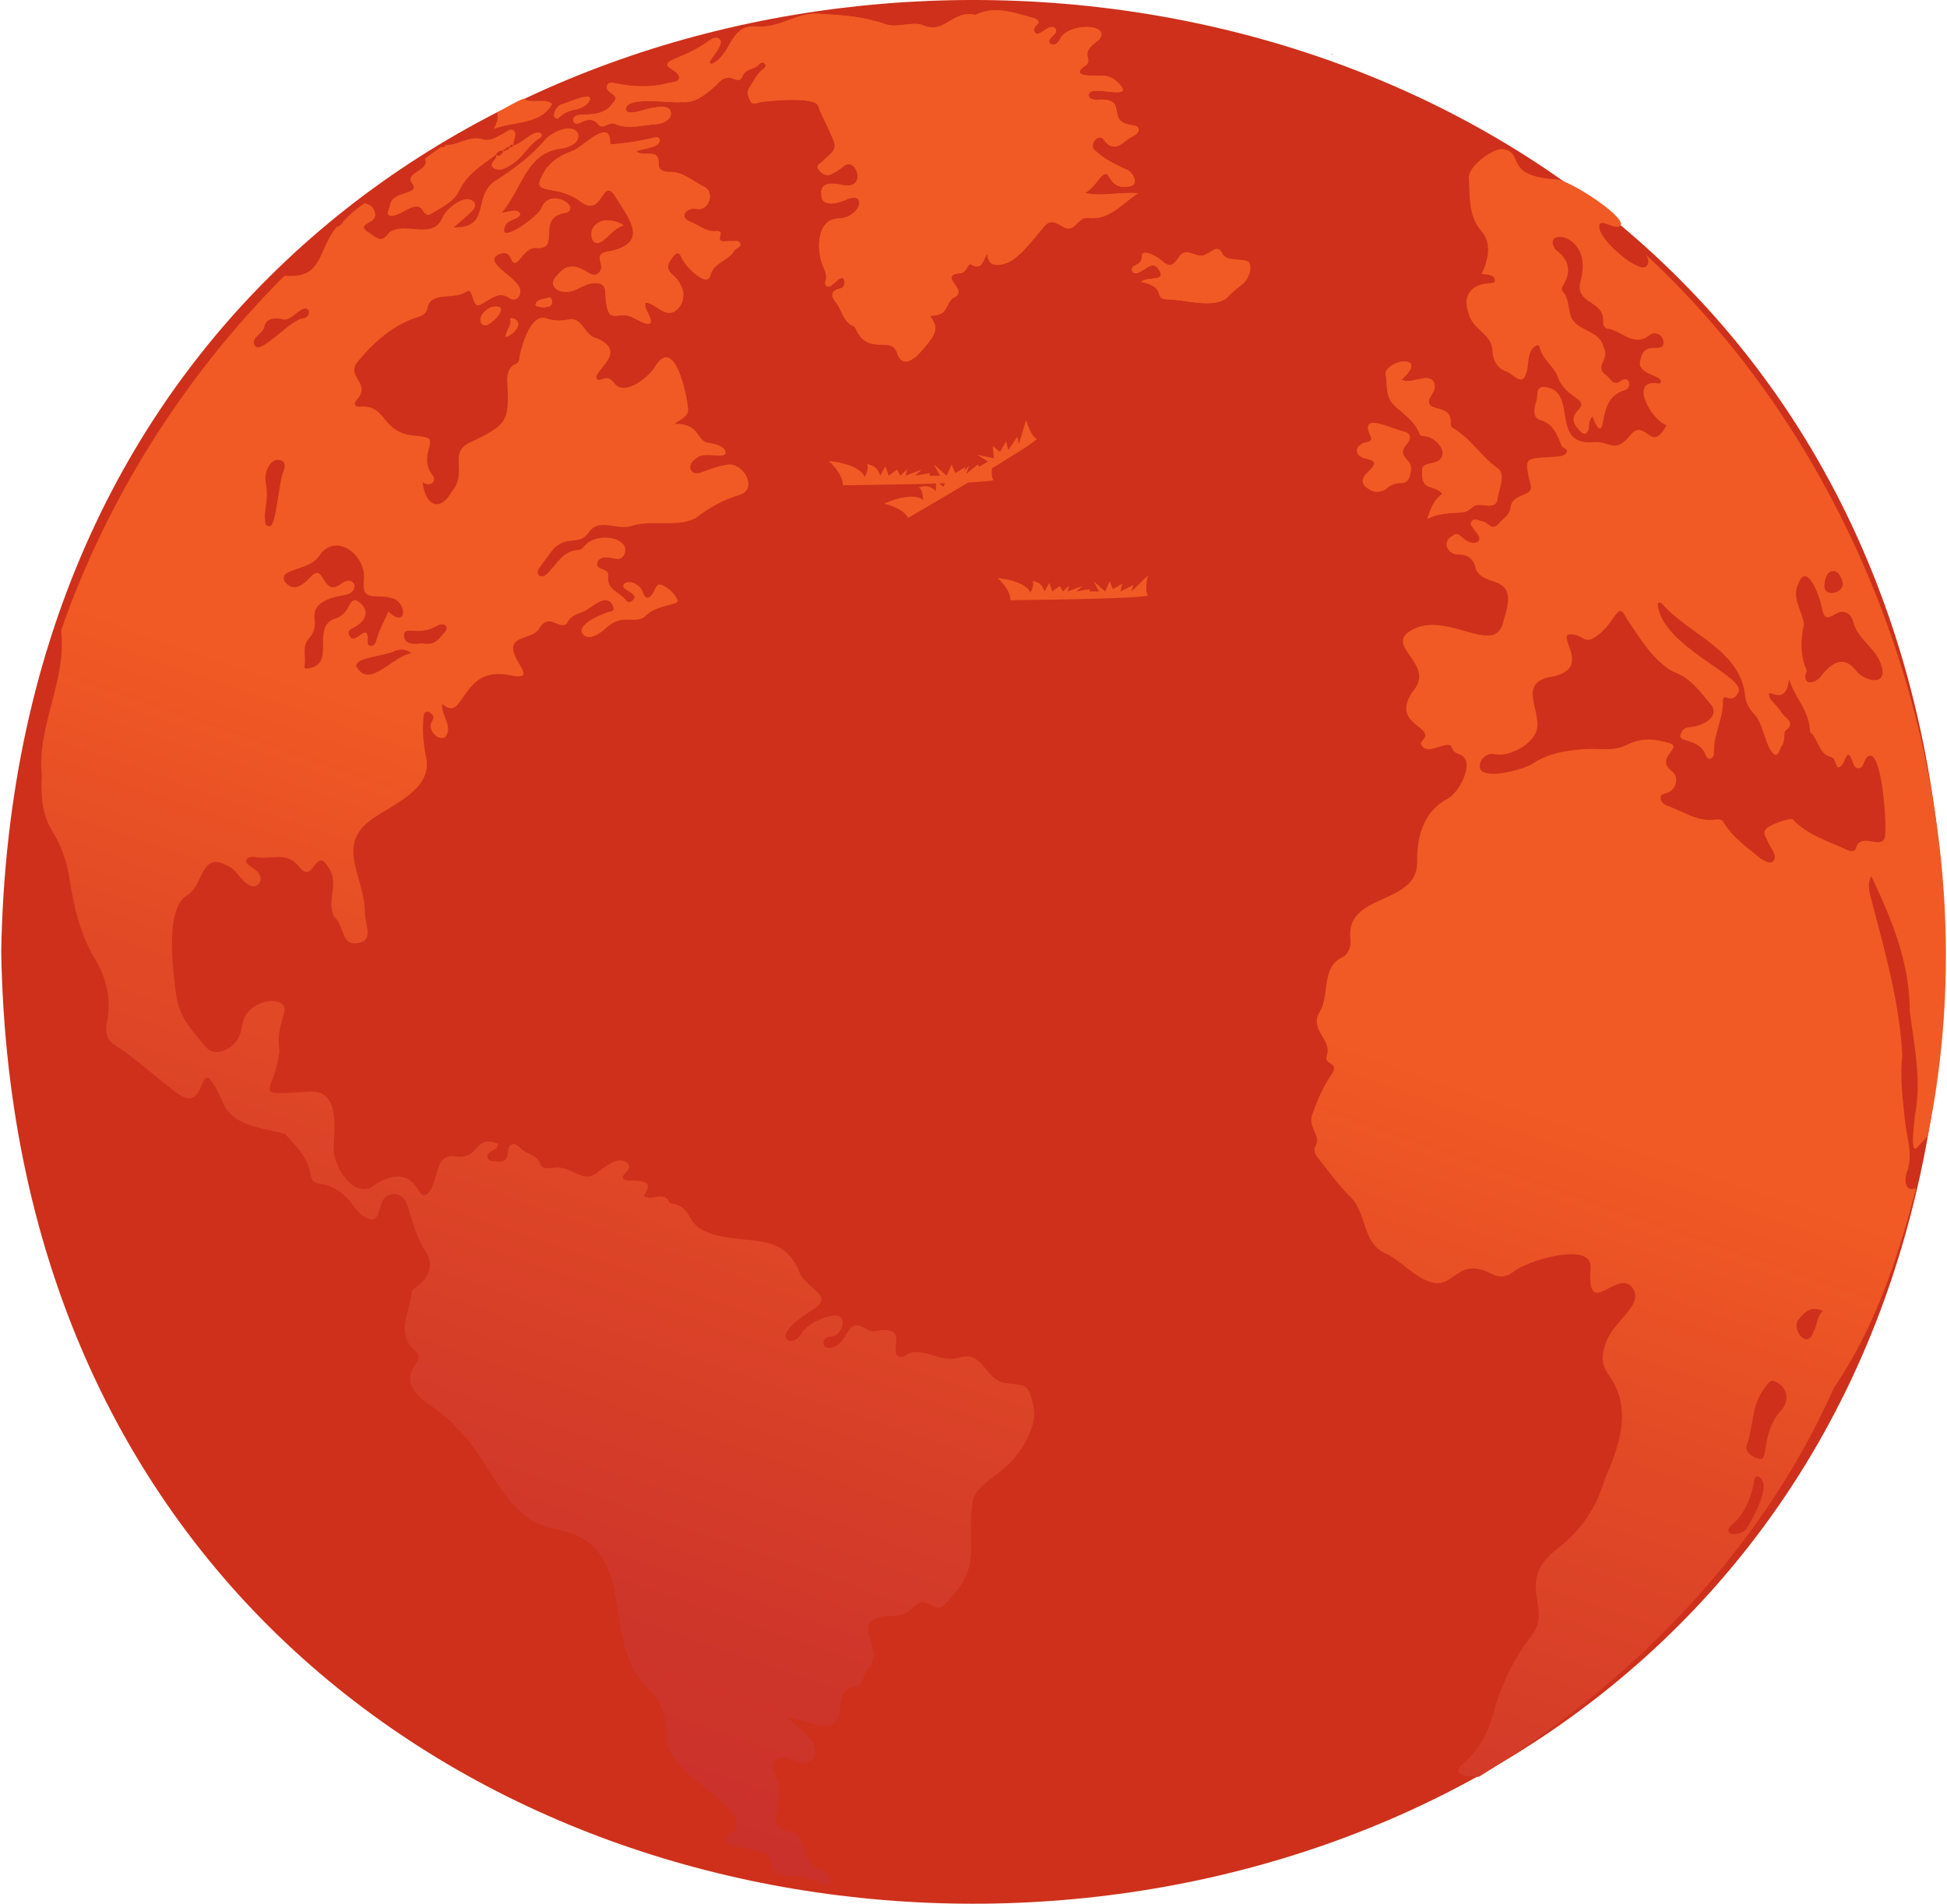 <svg width="271" height="265" viewBox="0 0 271 265" fill="none" xmlns="http://www.w3.org/2000/svg">
<g clip-path="url(#clip0_6_892)">
<path d="M270.77 132.501C267.757 309.182 3.16 309.153 0.171 132.494C3.185 -44.181 267.781 -44.154 270.77 132.501Z" fill="#CE301B"/>
<path d="M229.077 35.448C229.907 36.554 229.169 37.765 227.86 36.961C226.502 36.59 221.905 32.648 222.688 31.17C223.064 30.574 225.068 32.172 225.603 31.334C226.124 29.97 218.169 24.952 216.675 24.979C209.019 24.505 212.375 21.177 209.118 20.75C207.632 20.689 204.355 23.226 204.444 24.712C204.601 27.248 204.319 29.954 206.156 32.12C207.722 33.871 207.122 36.183 206.227 38.158C206.943 38.23 207.986 38.156 208.08 39.026C208.068 39.455 207.617 39.369 207.319 39.421C204.954 39.545 203.48 41.003 204.377 43.504C204.872 45.821 207.502 46.461 207.702 48.553C207.757 49.915 208.203 51.259 209.735 51.74C210.807 52.232 211.916 53.863 212.458 51.868C212.878 50.659 212.487 49.09 213.632 48.228C213.883 47.994 214.218 47.96 214.288 48.291C214.632 49.971 216.135 50.852 216.766 52.299C217.771 55.49 221.272 55.465 219.69 57.029C218.751 58.045 218.822 58.861 219.771 59.834C220.021 60.092 220.272 60.461 220.668 60.378C221.538 59.924 220.831 58.683 221.661 58.005C221.994 58.856 222.746 60.773 223.109 58.805C223.453 56.847 223.918 54.996 226.091 54.331C227.261 54.106 226.836 52.153 225.648 52.983C224.549 53.87 224.138 52.648 223.543 52.203C221.831 50.983 224.126 50.034 223.225 48.367C222.637 45.794 219.397 46.23 218.599 43.915C218.261 42.763 218.382 41.453 217.442 40.511C217.344 40.412 217.39 40.021 217.498 39.855C218.8 37.799 218.411 36.131 216.514 34.743C214.346 31.666 221.766 32.334 220.035 38.994C218.988 42.416 223.31 41.686 223.135 44.733C223.109 45.165 223.334 45.718 223.735 45.756C225.706 45.951 227.325 48.45 229.641 46.634C230.234 46.169 231.299 46.41 231.507 47.396C231.827 49.614 228.894 47.046 228.337 50.07C227.623 52.124 231.33 52.182 231.178 53.18C231.068 53.535 230.735 53.346 230.478 53.322C226.704 53.05 230.046 58.652 231.956 59.171C229.73 63.483 229.057 57.742 226.766 60.762C224.728 63.207 223.956 61.301 221.688 61.557C215.625 61.998 219.811 54.234 214.887 53.861C213.657 53.877 214.113 55.126 213.84 55.836C213.549 56.681 213.25 58.14 214.314 58.452C216.176 58.951 216.684 60.423 217.348 62.023C217.48 62.447 218.359 62.441 218.026 63.036C217.563 63.694 216.453 63.508 215.717 63.632C212.182 63.793 212.171 63.793 212.995 67.339C213.65 69.355 210.449 68.42 210.245 70.694C210.068 71.782 209.227 72.141 208.661 72.829C207.657 74.047 207.098 72.672 206.339 72.557C205.818 72.481 205.221 72.031 204.829 72.575C204.458 73.09 205.1 73.476 205.308 73.914C206.728 75.368 205.348 76.042 203.983 75.182C203.42 74.77 202.865 73.892 202.158 74.602C200.619 75.371 201.476 77.209 202.959 77.195C204.362 77.191 205.176 77.838 205.429 79.276C206.784 82.026 211.547 79.555 209.312 86.251C208.417 91.491 202.174 85.548 197.27 87.334C191.563 89.698 200.294 92.226 196.565 96.35C193.702 100.718 199.225 101.033 198.261 102.743C198.091 103.084 197.518 103.354 197.912 103.817C198.914 105.221 201.482 102.893 202.062 103.994C202.243 104.743 202.834 104.873 203.357 105.104C205.384 106.12 202.975 110.646 201.292 111.284C198.053 113.169 197.207 116.493 197.252 119.994C197.326 126.11 187.151 124.176 187.97 130.769C188.078 131.782 187.688 132.867 186.753 133.29C183.849 134.766 185.136 138.478 183.653 140.914C182.198 143.386 185.471 144.719 184.668 146.97C184.5 147.359 184.691 147.766 185.035 147.939C186.071 148.458 185.666 149.065 185.216 149.741C184.181 151.305 183.402 153.004 182.787 154.795C181.8 156.756 183.87 157.977 183.183 159.365C182.749 160.053 182.997 160.626 183.429 161.165C184.825 162.902 186.134 164.736 187.664 166.336C190.409 168.628 189.415 173.151 193.053 174.576C195.163 175.637 196.811 177.771 199.167 178.473C202.464 179.506 202.802 174.783 207.643 177.336C208.795 177.92 209.639 177.745 210.637 177.052C212.218 175.605 221.829 172.578 221.381 176.567C220.849 184.009 225.162 176.39 227.24 179.302C228.981 181.699 224.171 184.081 223.404 187.29C222.851 188.744 222.981 190.034 223.903 191.407C227.29 196.032 225.411 201.243 223.334 205.968C222.209 209.921 219.999 213.065 216.849 215.51C210.762 220.166 215.999 223.583 213.382 227.415C210.78 230.7 208.943 234.453 207.842 238.531C207.1 241.282 205.84 243.558 203.766 245.389C201.664 247.048 204.397 247.441 205.849 247.326C227.041 234.334 245.135 216.031 255.249 193.205C260.958 184.812 264.146 175.268 266.69 165.399C265.012 166.08 265.012 163.889 265.547 162.799C266.238 160.451 265.377 158.21 265.142 155.934C264.833 152.932 264.441 149.972 264.775 146.91C264.424 139.685 262.372 132.47 260.544 125.497C260.269 124.391 259.797 123.241 260.464 121.958C263.296 127.942 265.813 133.953 265.815 140.741C266.439 145.633 267.504 150.429 266.515 155.366C266.513 155.925 265.743 160.992 266.889 159.687C267.325 159.159 267.822 158.684 268.303 158.195C277.549 113.533 260.958 64.91 229.082 35.448H229.077ZM253.949 81.465C253.994 79.011 256.023 78.757 256.484 81.184C256.629 82.698 253.728 83.161 253.949 81.465ZM250.289 81.31C251.489 78.002 253.31 83.107 253.538 84.449C253.893 86.127 254.178 86.269 255.547 85.438C256.486 84.867 257.515 85.193 257.914 86.447C258.533 89.103 261.213 90.183 261.891 92.736C262.784 95.673 259.305 94.801 258.245 93.233C256.455 91.026 254.694 92.498 253.319 94.302C252.182 95.444 250.73 95.168 251.489 93.363C250.549 91.228 250.596 89.085 251.097 86.865C250.867 85.145 249.357 83.211 250.287 81.312L250.289 81.31ZM243.039 212.887C241.791 214.071 239.243 213.642 241.428 211.919C242.918 210.474 243.614 208.636 244.084 206.645C244.182 206.227 244.048 205.433 244.724 205.519C246.791 206.494 244.005 211.316 243.039 212.887ZM247.75 196.515C245.073 199.589 246.256 203.492 244.84 203.081C244.008 202.896 242.795 202.065 243.111 201.225C244.086 198.609 243.755 195.553 245.587 193.261C245.983 192.769 246.35 191.877 247.175 192.349C248.983 193.214 249.055 195.209 247.753 196.515H247.75ZM252.448 185.306C251.634 187.955 249.41 185.236 250.26 183.778C251.339 182.419 252.14 181.828 253.732 182.463C252.851 183.263 252.976 184.441 252.448 185.306ZM262.412 115.711C262.578 119.045 259.072 115.448 258.303 118.086C258.097 118.704 257.421 118.466 256.981 118.257C254.401 117.041 251.591 116.263 249.527 114.057C249.184 113.812 246.408 114.762 245.885 115.308C245.254 115.965 245.8 116.522 246.043 117.095C246.298 117.935 247.536 119.084 246.817 119.877C246.319 120.358 245.63 119.791 245.066 119.52C243.173 117.917 241.115 116.574 239.847 114.365C239.677 114.066 239.218 114.019 238.838 114.079C236.343 114.473 234.334 112.949 232.14 112.192C231.657 112.025 231.082 111.616 231.142 110.985C231.193 110.448 231.833 110.486 232.231 110.3C233.35 109.772 233.704 108.201 232.759 107.399C230.129 105.399 234.56 104.062 232.238 103.401C230.256 102.819 228.397 102.673 226.444 103.684C224.518 104.68 222.33 104.107 220.267 104.293C217.898 104.504 215.654 104.826 213.536 106.169C212.48 107.064 205.711 108.918 205.972 106.565C206.026 105.56 207.08 104.772 207.979 104.972C209.97 105.414 212.999 103.819 213.818 101.884C214.786 99.251 211.218 95.345 215.491 94.282C222.578 93.257 215.556 87.626 219.151 88.368C219.997 88.453 220.755 89.453 221.578 88.925C224.927 87.163 225.039 83.271 226.346 86.008C228.164 88.698 230.012 91.871 232.858 93.493C235.29 94.323 236.701 96.334 238.249 98.217C239.343 99.864 236.847 101.066 235.533 101.17C235.048 101.255 234.511 101.23 234.184 101.711C232.809 103.74 236.325 102.311 237.413 105.125C237.551 105.396 237.73 105.769 238.131 105.581C238.446 105.432 238.585 105.084 238.571 104.756C238.464 102.257 239.882 100.046 239.822 97.556C239.822 96.246 241.043 98.192 241.929 96.448C243.377 94.235 231.12 90.062 230.728 83.993C231.044 83.728 231.267 83.975 231.437 84.15C235.164 88.363 242.149 90.458 242.882 96.716C242.943 97.743 243.415 98.561 244.09 99.332C245.507 100.624 245.708 104.291 247.061 105.077C247.636 105.118 247.677 104.372 247.927 103.958C248.415 103.37 248.343 102.477 248.415 101.808C250.164 100.592 248.406 99.958 247.97 99.194C247.558 98.478 246.894 97.922 246.388 97.257C245.444 94.995 248.545 98.97 249.014 94.52C249.788 97.114 251.932 99.037 251.927 101.893C253.119 102.832 253.079 104.895 254.766 105.345C255.58 105.56 255.372 106.439 255.844 106.85C256.721 106.572 256.69 105.558 257.222 105.012C257.981 105.43 257.744 106.866 258.643 106.94C259.412 106.992 259.397 105.877 259.84 105.403C261.918 103.5 262.562 114.497 262.415 115.713L262.412 115.711ZM265.262 176.691C265.262 176.691 265.271 176.711 265.274 176.724L265.305 176.7C265.292 176.695 265.276 176.691 265.262 176.691Z" fill="url(#paint0_linear_6_892)"/>
<path d="M198.688 72.234C199.091 70.75 199.65 69.521 200.78 68.719C199.362 67.247 197.724 68.557 197.963 65.276C198.077 64.094 200.753 64.962 200.791 63.063C200.847 62.142 199.646 60.953 198.534 60.744C198.176 60.677 197.726 60.744 197.576 60.349C196.896 58.58 195.35 57.639 194.1 56.454C192.722 55.151 193.163 53.418 192.834 51.888C193.538 49.828 198.901 49.455 195.069 52.841C195.975 53.29 196.778 52.863 197.588 52.778C199.424 52.18 200.33 53.452 199.212 55.021C198.574 56.05 198.903 56.569 199.954 56.823C201.062 57.09 202.093 57.438 201.885 59.007C201.86 59.184 202.048 59.508 202.212 59.582C204.726 61.034 206.221 63.683 208.625 65.317C209.576 66.301 208.498 68.283 208.431 69.526C208.221 70.467 207.46 70.418 206.789 70.35C204.76 70.038 205.2 70.773 203.831 71.283C202.107 71.474 200.337 71.328 198.686 72.234H198.688Z" fill="url(#paint1_linear_6_892)"/>
<path d="M196.388 65.362C196.111 68.319 194.637 66.431 193.031 67.971C191.686 69.301 188.359 67.503 190.286 65.809C193.089 63.288 189.225 64.537 188.876 62.856C188.829 62.05 189.574 61.686 190.25 61.546C191.183 61.353 190.845 60.895 190.603 60.346C190.118 59.243 190.487 58.668 191.619 58.926C192.977 59.236 194.274 59.789 195.635 60.144C196.451 60.358 196.294 61.346 195.854 61.782C194.162 63.317 196.491 63.845 196.388 65.362Z" fill="url(#paint2_linear_6_892)"/>
<path d="M185.641 7.629C185.487 7.618 185.328 7.528 185.183 7.449C185.335 7.51 185.487 7.568 185.641 7.629Z" fill="url(#paint3_linear_6_892)"/>
<path d="M173.305 3.186C173.28 3.212 173.257 3.244 173.241 3.28C173.255 3.244 173.277 3.212 173.305 3.186Z" fill="url(#paint4_linear_6_892)"/>
<path d="M190.35 63.858C193.368 64.674 187.603 66.447 190.507 68.049C192.107 69.364 193.216 67.247 194.74 67.234C196.147 67.4 196.207 66.335 196.388 65.359C196.422 64.912 196.306 64.483 196.001 64.193C193.702 62.348 197.695 61.272 195.637 60.142C194.348 60.041 189.458 57.209 190.606 60.344C190.847 60.892 191.185 61.351 190.252 61.544C188.411 61.872 188.422 63.683 190.35 63.856V63.858Z" fill="url(#paint5_linear_6_892)"/>
<path d="M194.1 56.456C195.35 57.641 196.896 58.582 197.576 60.351C197.726 60.744 198.178 60.677 198.534 60.746C199.646 60.958 200.847 62.146 200.791 63.068C200.746 64.973 198.066 64.099 197.963 65.281C197.724 68.559 199.364 67.249 200.78 68.724C199.65 69.526 199.091 70.755 198.688 72.238C200.337 71.335 202.109 71.478 203.834 71.287C205.205 70.775 204.755 70.045 206.791 70.355C207.464 70.422 208.223 70.474 208.433 69.53C208.502 68.294 209.576 66.301 208.628 65.321C206.223 63.688 204.726 61.038 202.214 59.587C202.051 59.513 201.863 59.191 201.887 59.011C202.095 57.443 201.064 57.095 199.957 56.827C198.905 56.573 198.576 56.054 199.214 55.025C200.337 53.47 199.418 52.173 197.59 52.782C196.782 52.868 195.979 53.295 195.071 52.845C198.903 49.459 193.541 49.832 192.836 51.893C193.165 53.425 192.724 55.155 194.102 56.459L194.1 56.456Z" fill="url(#paint6_linear_6_892)"/>
<path d="M185.641 7.629C185.487 7.618 185.328 7.528 185.183 7.449C185.335 7.51 185.487 7.568 185.641 7.629Z" fill="url(#paint7_linear_6_892)"/>
<path d="M8.511 87.727C14.979 69.198 25.741 52.223 39.596 38.388C45.102 38.841 44.102 34.846 46.891 31.556L46.862 31.583C47.526 31.487 47.69 30.817 48.13 30.464C48.913 29.631 49.804 28.929 50.734 28.273C51.477 28.471 52.09 28.837 52.198 29.669C52.638 31.078 49.643 31.084 51.019 32.161C52.488 33.057 52.972 34.021 54.229 32.318C56.464 30.779 60.166 33.451 61.551 30.356C62.072 29.042 64.806 26.77 66.023 28.163C66.343 28.732 65.909 29.199 65.513 29.57C64.766 30.269 63.985 30.932 63.157 31.662C68.627 31.725 65.461 27.037 69.314 24.932C71.674 23.368 73.965 21.705 75.817 19.5C76.651 18.458 79.651 16.957 80.466 18.604C80.817 19.907 79.177 20.536 78.162 20.689C73.197 21.244 72.698 26.336 69.848 29.585C70.844 29.579 71.857 28.907 72.408 29.734C72.517 30.475 70.725 30.558 70.397 31.309C68.875 34.45 75.177 30.021 75.37 28.882C76.596 26.04 80.866 28.709 78.842 29.617C74.555 30.199 78.021 34.514 74.942 34.558C72.593 34.096 72.036 38.241 71.05 35.895C70.748 35.163 70.157 35.1 69.477 35.392C66.882 36.554 72.705 38.821 72.417 40.603C72.43 41.453 71.647 42.023 70.958 41.529C69.766 40.677 68.871 41.217 67.884 41.83C66.264 42.839 66.247 42.825 65.66 41.046C65.531 40.653 65.376 40.336 64.916 40.592C63.37 41.781 60.014 40.538 59.524 42.772C59.441 43.542 58.934 43.891 58.215 44.118C54.795 45.199 52.209 47.461 49.949 50.153C47.826 52.416 51.819 53.268 49.685 55.616C49.164 56.27 49.377 56.677 50.13 56.598C54.101 56.328 52.822 60.454 58.197 60.677C60.099 60.962 60.077 60.982 59.607 62.791C59.325 63.874 59.372 64.935 60.025 65.908C61.043 66.937 59.922 67.888 58.826 67.13C59.133 70.132 61.101 71.55 62.886 68.434C65.141 65.811 62.426 63.101 65.229 61.697C70.522 59.101 70.965 58.924 70.591 52.913C70.589 51.965 70.806 51.093 71.77 50.668C72.302 50.432 72.262 50.005 72.325 49.556C72.66 47.949 73.898 43.547 76.076 44.311C77.032 44.659 78.012 44.659 79.005 44.486C81.153 43.958 81.251 46.792 83.173 47.12C87.522 49.104 82.495 51.58 83.056 52.74C83.627 53.364 84.318 51.769 85.513 53.351C87.005 55.27 90.517 52.369 91.331 50.771C93.962 46.922 95.575 54.881 95.772 56.755C95.92 57.944 94.956 58.225 93.891 58.996C97.559 58.926 96.859 61.463 98.667 61.643C99.481 61.78 101.032 62.092 100.989 63.088C100.855 63.951 97.875 62.733 96.841 63.861C95.412 64.755 96.15 66.472 97.745 65.694C98.812 65.351 99.848 64.894 100.969 64.73C103.282 64.045 105.629 67.942 103.007 68.885C100.727 69.548 98.701 70.647 96.846 72.119C94.094 73.512 90.692 72.243 87.721 73.26C85.837 73.809 83.273 72.038 81.945 74.141C80.414 76.24 78.481 74.074 76.425 77.22C75.94 77.867 75.441 78.507 74.987 79.177C74.772 79.492 74.725 79.869 75.09 80.143C75.857 80.541 76.495 79.402 76.998 78.961C77.92 77.773 78.842 76.629 80.526 76.555C80.889 76.539 81.157 76.245 81.392 75.955C82.488 74.606 85.419 74.436 86.638 75.66C87.49 76.388 86.895 78.045 85.714 77.795C84.835 77.627 83.466 77.247 83.121 78.402C82.915 79.388 84.815 79.067 84.667 80.13C84.356 82.13 86.387 82.431 87.188 83.624C87.412 83.957 87.855 83.793 88.135 83.501C88.989 82.541 86.291 82.141 86.792 81.355C87.51 80.507 89.215 81.433 89.459 82.422C89.866 83.462 90.331 83.431 90.909 82.534C91.219 82.051 91.311 81.092 92.157 81.438C93.065 81.813 93.812 82.546 94.275 83.438C94.884 84.341 91.282 84.02 89.683 85.912C87.888 86.93 86.636 85.22 84.094 87.649C83.336 88.296 81.792 89.294 81.041 88.17C80.754 87.62 81.119 87.224 81.481 86.874C82.316 86.071 83.39 85.712 84.421 85.267C84.812 85.098 85.645 85.175 85.356 84.46C84.613 82.469 82.692 84.274 81.573 84.957C80.654 85.48 79.47 85.512 78.933 86.734C77.994 87.889 76.493 85.215 75.137 87.368C74.191 89.188 70.544 88.28 71.631 91.165C72.18 92.635 74.35 94.707 71.128 94.019C63.869 92.451 64.826 100.884 61.526 97.974C61.432 99.716 63.133 101.176 61.958 102.617C60.9 103.21 59.412 101.507 60.117 100.439C60.323 100.057 60.499 99.709 60.057 99.376C59.359 98.606 58.873 99.325 58.929 100.111C58.773 101.97 58.96 103.819 59.356 105.621C60.014 109.72 55.211 111.745 52.397 113.612C46.3 117.401 50.732 121.722 50.786 126.942C50.71 128.292 52.05 130.825 50.07 131.22C47.383 131.879 48.077 129.018 46.526 127.623C45.312 125.56 47.383 122.899 45.609 120.587C43.871 117.801 43.661 123.223 41.667 120.69C39.911 118.358 37.795 119.789 35.334 119.275C34.938 119.266 34.439 119.308 34.285 119.722C33.999 120.398 35.84 120.946 36.084 121.731C36.724 122.67 35.685 123.812 34.724 123.218C33.408 122.569 32.936 120.937 31.484 120.439C27.802 118.459 28.392 123.578 25.815 124.758C22.889 127.029 24.115 135.62 24.607 139.051C25.14 141.856 27.039 143.849 28.795 145.874C29.822 147.058 32.164 146.249 33.115 144.588C33.576 143.784 33.645 142.872 33.887 142.006C34.395 140.2 37.106 138.838 38.862 139.521C40.817 140.323 38.213 142.247 38.916 146.296C38.166 152.496 34.585 152.478 43.008 151.95C47.195 151.651 46.591 156.68 46.455 159.538C46.209 161.988 48.876 166.594 51.62 165.311C53.674 163.725 56.571 162.799 58.121 165.484C58.399 165.875 58.611 166.439 59.213 166.345C61.2 165.246 60.137 160.511 63.318 160.952C66.88 161.556 65.846 157.837 69.314 159.21C69.412 160.275 67.64 160.091 67.869 161.17C67.98 161.604 68.499 161.633 68.895 161.678C71.685 162.037 69.967 159.422 71.472 159.253C72.043 159.237 72.589 160.109 73.226 160.401C74.094 160.799 74.868 161.15 75.273 162.152C75.506 162.727 76.293 162.635 76.871 162.594C79.441 162.006 81.029 164.976 83.206 163.17C84.307 162.379 86.202 160.696 87.457 162.026C87.824 162.579 87.354 162.954 87.02 163.3C85.09 165.547 92.251 162.835 89.578 166.484C90.759 167.313 92.486 165.615 93.233 167.475C97.034 167.974 94.696 170.812 100.025 172.017C104.421 173.1 108.855 171.725 111.139 176.72C111.864 179.396 116.45 180.266 113.161 182.284C112.262 182.868 108.537 185.234 109.499 186.405C110.181 187.09 111.092 186.34 111.499 185.731C111.875 184.353 117.02 181.864 117.264 183.886C117.43 184.881 116.626 186.182 115.445 186.052C114.181 186.239 114.454 187.991 115.716 187.598C118.166 187.189 117.758 182.942 120.642 185.07C121.286 185.45 121.834 185.281 122.445 185.18C126.174 184.742 124.08 187.661 124.846 188.654C125.226 188.996 125.729 188.91 126.096 188.636C128.255 187.198 130.859 189.933 133.807 188.888C136.977 188.119 137.118 192.373 140.23 192.551C141.311 192.76 142.778 192.584 143.228 193.71C143.832 195.218 144.275 196.951 143.649 198.582C141.322 205.427 136.228 205.49 135.376 208.995C134.503 215.575 136.939 218.04 131.342 223.467C130.83 224.033 130.145 223.754 129.602 223.408C126.801 221.878 128.087 225.262 123.168 224.947C117.776 225.815 123.714 229.925 120.705 232.379C120.096 233.118 120.219 234.758 118.886 234.812C114.998 235.374 119.55 241.877 112.425 239.738C111.546 239.455 110.653 239.205 109.653 239.163C111.043 240.576 114.244 242.302 113.3 244.567C111.933 246.695 109.206 243.715 107.96 244.924C107.222 245.695 107.723 246.67 108.031 247.477C109.606 251.09 105.978 254.439 109.984 254.913C112.783 255.776 111.188 259.492 114.434 260.331C114.595 260.382 114.752 260.517 114.861 260.654C115.208 261.083 115.953 261.468 115.524 262.094C115.17 262.614 114.481 262.265 114.034 262.036C112.756 261.387 111.412 261.207 110.002 261.124C107.942 261.005 107.609 260.692 107.085 258.722C106.982 256.683 98.553 257.85 101.768 255.227C105.946 251.868 91.933 247.232 92.765 241.214C92.779 238.846 91.837 236.675 90.251 235.093C83.193 228.525 89.428 215.24 77.607 212.919C70.003 211.761 68.506 203.195 63.399 198.62C61.414 195.719 54.723 194.099 57.958 189.708C58.455 189.108 58.296 188.484 57.775 188.018C55.05 185.722 56.978 182.733 57.316 179.942C57.289 179.473 57.817 179.241 58.175 178.969C59.748 177.769 60.379 175.954 59.316 174.347C57.985 172.331 57.426 170.098 56.732 167.868C56.251 166.327 54.994 165.801 53.826 166.504C52.381 167.421 53.256 170.898 50.674 169.336C49.989 168.943 49.533 168.316 49.081 167.704C47.902 166.113 46.412 165.039 44.426 164.763C43.647 164.655 43.361 164.298 43.229 163.462C42.853 161.123 41.202 159.509 39.688 157.853C36.835 157.033 32.826 156.878 31.225 153.923C26.918 144.159 29.634 156.377 24.207 151.822C21.424 149.763 18.925 147.337 15.979 145.483C14.925 144.82 14.592 143.703 14.847 142.505C15.543 139.24 14.88 136.245 13.194 133.425C11.117 129.953 10.247 126.106 9.648 122.16C9.285 119.778 8.446 117.562 7.162 115.495C5.764 113.187 5.706 110.486 5.82 107.891C5.14 100.909 9.339 94.684 8.507 87.727H8.511ZM54.057 85.127C56.632 87.566 56.681 84.044 54.764 83.323C52.403 82.528 50.321 83.99 50.629 80.806C51.101 77.492 47.012 74.096 44.62 77.101C43.504 78.975 41.544 78.86 39.871 79.813C38.683 80.651 40.54 82.242 41.609 81.588C42.287 81.298 42.782 80.764 43.289 80.254C45.195 78.204 44.828 83.251 47.48 81.267C49.218 79.892 50.26 82.154 48.263 82.775C46.475 83.085 43.477 83.629 43.777 86.053C43.956 87.123 43.701 88.1 43.03 88.831C41.938 90.019 42.665 91.415 42.383 92.682C42.303 93.046 42.605 93.118 42.914 93.035C46.909 92.41 43.151 87.336 46.65 86.098C48.927 85.512 48.448 82.539 50.093 83.887C51.356 84.959 51.095 86.258 49.468 87.237C49.016 87.509 48.2 87.718 48.645 88.5C49.383 89.977 51.039 86.611 51.215 88.817C51.218 89.228 50.974 89.849 51.618 89.909C52.126 89.957 52.325 89.379 52.439 88.961C52.797 87.647 53.471 86.476 54.061 85.134L54.057 85.127ZM36.844 71.669C36.961 72.267 36.694 73.184 37.457 73.258C38.482 73.562 38.788 66.737 39.495 65.535C39.665 64.998 39.811 64.292 39.037 64.065C37.489 63.638 36.746 66.009 36.976 67.153C37.336 68.699 37.043 70.175 36.844 71.667V71.669ZM39.153 44.38C37.949 44.241 37.008 44.333 36.748 45.648C36.468 46.531 34.719 47.12 35.538 48.196C36.462 49.243 40.569 44.311 42.245 44.324C42.697 44.232 43.207 43.67 42.927 43.187C42.095 42.082 40.509 45.082 39.155 44.38H39.153ZM57.316 90.95C56.551 90.365 55.717 90.32 54.992 90.588C53.9 91.276 49.538 91.485 49.569 92.684C51.359 96.177 54.826 91.087 57.318 90.95H57.316ZM58.641 89.541C60.412 89.867 60.873 89.21 61.661 88.26C62.717 87.372 61.98 86.489 60.831 87.112C58.341 88.649 56.166 86.984 56.236 88.471C56.245 89.743 57.699 89.716 58.643 89.541H58.641Z" fill="url(#paint8_linear_6_892)"/>
<path d="M99.027 8.921C102.112 7.472 101.34 3.33 105.503 3.692C108.7 3.912 111.284 1.422 114.474 1.971C117.526 2.083 120.483 2.389 123.396 3.411C124.855 3.894 126.828 2.984 128.34 3.467C131.555 4.932 132.411 1.324 135.772 2.076C138.481 0.701 141.322 1.834 143.962 2.541C145.572 3.202 143.333 3.582 144.076 4.546C144.575 5.305 146.06 3.166 146.821 3.919C147.615 4.694 145.494 5.317 146.143 6.04C146.711 6.494 147.181 6.031 147.474 5.575C148.423 3.072 154.892 3.234 152.935 5.562C149.711 7.771 152.707 8.215 150.751 9.348C149.027 10.768 152.487 10.496 153.266 10.525C154.402 10.494 155.246 11.015 155.941 11.851C157.807 14.038 151.53 11.667 151.55 13.186C151.494 13.802 152.094 13.829 152.51 13.894C157.44 13.485 153.644 16.802 157.451 17.411C157.856 17.483 158.447 17.487 158.503 18.047C158.413 18.851 157.241 19.053 156.731 19.588C155.686 20.453 154.7 20.903 153.684 19.512C152.95 18.325 151.376 20.208 152.465 20.995C153.628 22.08 155.051 22.788 156.469 23.462C157.543 23.687 158.832 25.68 157.143 25.95C153.78 26.482 154.861 22.891 153.132 24.725C152.528 25.503 151.964 26.296 151.033 26.86C153.422 27.397 155.787 26.694 158.387 26.9C155.975 28.466 154.375 30.779 151.288 30.311C149.928 30.305 149.49 32.682 147.827 31.484C146.282 30.599 145.953 30.691 144.81 32.145C143.217 33.893 141.769 36.376 139.282 36.815C138.21 36.978 137.517 36.756 137.411 35.286C136.79 36.3 136.64 37.722 135.15 36.797C134.561 36.63 134.644 38.118 133.441 38.053C130.492 38.423 135.165 40.518 132.599 41.491C131.349 42.758 132.042 43.875 129.414 43.969C130.454 45.255 130.409 46.178 129.398 47.472C128.476 48.672 126.002 51.944 124.942 49.356C124.159 46.477 121.042 49.663 119.206 45.989C119.112 45.789 119.022 45.495 118.859 45.432C117.282 44.814 117.21 43.064 116.251 41.974C115.62 41.257 115.664 40.432 116.855 40.183C117.577 40.12 117.707 39.158 117.378 38.731C116.725 38.569 116.336 39.343 115.823 39.63C115.378 40.167 114.667 39.857 114.893 39.165C115.183 38.318 114.799 37.682 114.497 36.907C113.68 34.848 113.6 30.678 116.548 30.421C119.727 30.401 120.756 26.752 118.06 27.671C116.998 28.221 114.356 29.042 114.322 27.145C114.054 25.107 116.215 25.529 117.521 25.795C120.714 26.258 119.152 21.73 117.454 23.118C116.942 23.55 116.362 23.921 115.765 24.224C114.96 24.633 114.32 24.136 113.904 23.559C113.483 22.972 114.23 22.75 114.528 22.422C115.385 21.489 116.72 20.966 115.946 19.397C115.338 17.822 114.461 16.384 113.897 14.804C113.624 13.377 107.043 14.02 105.754 14.236C105.3 14.328 104.712 14.678 104.434 14.056C104.175 13.474 103.83 12.838 104.322 12.152C104.942 11.292 105.325 10.263 106.244 9.615C106.472 9.454 106.727 9.117 106.407 8.811C106.17 8.584 105.826 8.744 105.682 8.923C105.027 9.746 103.586 9.508 103.264 10.804C102.479 11.95 101.611 9.575 99.725 11.815C98.372 13.024 96.776 14.44 94.893 14.206C93.311 14.442 87.168 13.262 87.094 15.262C87.452 16.346 90.083 14.923 90.991 15.002C94.005 14.186 94.195 16.925 91.477 17.271C89.508 17.384 87.506 18.094 85.544 17.238C84.752 16.894 83.949 18.13 83.282 17.334C82.551 16.429 81.774 16.606 80.888 17.013C79.671 17.784 79.253 16.071 80.689 15.988C82.434 15.901 84.204 15.977 85.289 14.35C86.564 13.053 84.144 13.123 84.486 11.923C84.685 11.382 85.267 11.514 85.676 11.597C88.126 12.096 90.562 12.222 93.007 11.561C93.562 11.411 94.329 11.525 94.51 10.894C94.788 9.757 91.479 9.314 93.589 8.326C95.378 7.588 97.141 6.827 98.712 5.656C99.11 5.359 99.745 5.013 100.188 5.496C100.951 6.162 98.457 8.535 98.624 9.06C98.765 9.188 98.929 9.094 99.023 8.928L99.027 8.921ZM120.027 3.829C116.846 3.526 114.951 5.773 112.166 6.454C111.667 6.539 110.955 6.492 110.846 7.164C110.533 9.348 108.293 7.548 108.32 8.699C108.327 9.26 108.712 9.321 109.163 9.283C110.501 8.988 112.434 9.543 113.371 8.359C114.87 5.748 118.11 5.874 120.025 3.829H120.027ZM117.913 32.803C118.488 32.635 119.284 32.716 119.327 31.88C119.351 31.365 118.808 31.147 118.356 31.188C117.286 31.179 116.342 32.765 117.915 32.801L117.913 32.803ZM150.252 22.177C150.237 21.734 150.214 21.224 149.539 21.372C149.04 21.482 148.364 21.516 148.396 22.26C148.425 22.972 149.08 23.042 149.59 23.112C150.257 23.204 150.244 22.669 150.252 22.177Z" fill="url(#paint9_linear_6_892)"/>
<path d="M85.061 20.096C86.987 19.952 88.891 19.669 90.772 19.217C91.121 19.134 91.687 18.927 91.835 19.413C91.944 20.613 89.477 20.642 88.553 21.076C89.732 21.932 91.761 20.543 91.671 22.772C91.611 23.696 92.434 23.956 93.181 23.936C95.128 23.88 96.439 25.289 98.038 26.01C99.513 26.707 98.73 29.365 97.016 29.093C95.734 28.79 94.369 30.071 95.953 30.808C97.202 31.251 98.215 32.34 99.694 32.167C100.011 32.129 100.434 32.235 100.284 32.664C99.828 34.01 101.043 33.482 101.687 33.57C102.163 33.608 102.859 33.374 103.031 33.88C103.21 34.406 102.385 34.549 102.166 34.927C101.331 36.367 99.213 36.538 98.841 38.477C98.159 40.032 95.099 36.713 94.835 35.776C94.488 35.028 94.172 35.122 93.703 35.7C92.967 36.601 92.537 37.412 93.714 38.322C94.126 38.641 94.41 39.145 94.694 39.603C95.515 40.929 95.114 42.592 93.801 43.41C92.318 44.048 91.327 42.243 89.828 42.109C89.68 42.958 90.228 43.518 90.457 44.169C91.188 46.136 88.551 44.367 87.855 44.084C85.77 43.223 84.47 45.693 84.258 40.751C84.246 39.67 83.665 39.349 82.692 39.417C81.204 39.446 80.101 40.774 78.609 40.621C77.191 40.565 76.365 39.401 77.571 38.32C78.566 37.017 79.791 36.775 81.246 37.594C81.888 37.916 82.611 38.644 83.305 38.01C84.573 36.938 82.101 35.365 84.779 34.999C90.58 33.799 87.47 30.361 85.472 27.078C83.752 24.783 83.866 30.338 80.844 28.087C77.562 25.52 73.889 27.332 75.443 24.491C76.388 22.52 77.962 21.64 79.853 20.941C81.162 20.397 85.023 16.26 84.915 19.932C83.15 19.867 81.381 20.815 80.951 22.556C82.542 22.136 83.685 20.903 85.061 20.1V20.096ZM89.425 36.019C90.005 35.821 90.982 36.244 90.998 35.111C91.009 34.376 90.452 34.174 89.801 34.192C88.982 34.215 88.193 34.441 88.159 35.367C88.13 36.122 88.924 35.891 89.425 36.019Z" fill="url(#paint10_linear_6_892)"/>
<path d="M59.157 22.055C59.884 21.534 60.609 21.013 61.336 20.491C61.58 20.438 61.929 20.613 62.001 20.184L61.965 20.197C63.79 20.249 65.32 18.777 67.247 19.395C68.253 19.683 69.126 19.044 70.005 18.606C70.493 18.363 71.054 17.736 71.537 18.211C72.059 18.705 71.412 19.575 71.43 20.233L71.459 20.208C71.148 20.058 70.978 20.197 70.889 20.494L70.918 20.476C70.647 20.406 70.459 20.505 70.347 20.761L70.374 20.743C70.189 20.754 70.016 20.777 70.085 21.038L70.108 21.022C69.567 20.853 69.24 21.121 69.003 21.572L69.016 21.55C67.135 22.995 65.054 24.154 63.951 26.503C63.177 28.15 61.383 28.918 59.869 29.846C59.466 30.093 59.092 29.711 58.873 29.363C57.869 27.466 55.314 30.7 54.095 29.95C53.773 29.63 54.164 29.105 54.254 28.687C54.468 26.345 58.793 27.276 57.267 25.392C56.439 23.941 59.862 23.763 59.157 22.062V22.055Z" fill="url(#paint11_linear_6_892)"/>
<path d="M158.832 39.219C159.83 38.378 162.668 39.363 161.118 37.286C160.315 36.374 159.317 37.639 158.503 37.929C157.711 38.394 157.082 37.352 157.984 36.961C158.501 36.668 158.995 36.446 158.903 35.671C158.984 34.468 161.214 35.819 161.682 36.275C163.89 38.444 163.753 34.098 165.944 35.325C167.854 36.648 169.167 33.39 170.134 35.293C170.494 36.032 171.319 36.012 172.017 36.149C172.738 36.291 173.903 36.044 173.988 36.886C174.082 37.828 173.733 38.99 172.856 39.628C172.122 40.16 171.427 40.677 170.854 41.392C168.883 43.066 164.908 41.664 162.454 41.677C160.375 41.563 162.601 40.064 158.832 39.221V39.219Z" fill="url(#paint12_linear_6_892)"/>
<path d="M69.197 15.712C70.388 14.997 71.569 14.267 72.86 13.739C74.077 14.501 75.828 13.573 76.862 14.444C75.383 17.375 71.464 16.883 68.696 17.963C69.146 17.177 69.394 16.476 69.2 15.712H69.197Z" fill="url(#paint13_linear_6_892)"/>
<path d="M71.428 20.229C72.649 20.069 74.204 17.957 75.316 18.543C75.638 18.959 75.153 19.215 74.913 19.377C73.66 20.215 72.945 21.577 71.792 22.5C70.967 23.102 69.611 24.118 68.649 23.359C68.05 22.768 68.855 22.361 69.085 21.882C69.126 21.802 69.041 21.66 69.012 21.545L68.998 21.568C69.638 21.934 69.837 21.408 70.103 21.017L70.081 21.033C70.291 21.046 70.47 21.031 70.37 20.739L70.343 20.757C70.698 20.995 70.835 20.793 70.913 20.471L70.884 20.489C71.175 20.599 71.352 20.476 71.455 20.204L71.426 20.229H71.428Z" fill="url(#paint14_linear_6_892)"/>
<path d="M86.799 31.349C85.175 31.698 83.533 34.913 82.544 33.466C81.403 30.902 84.833 29.941 86.799 31.349Z" fill="url(#paint15_linear_6_892)"/>
<path d="M77.64 16.523C76.504 16.379 77.486 14.698 78.148 14.53C78.931 14.388 81.757 12.912 82.144 13.678C82.094 14.483 81 15.024 80.3 15.217C79.07 15.348 78.537 15.712 77.64 16.523Z" fill="url(#paint16_linear_6_892)"/>
<path d="M68.987 42.673C71.034 42.632 68.278 45.324 67.517 45.315C65.9 44.814 67.627 42.569 68.987 42.673Z" fill="url(#paint17_linear_6_892)"/>
<path d="M75.705 42.817C75.244 42.693 74.443 42.729 74.551 42.338C74.75 41.612 75.678 41.668 76.305 41.441C76.654 41.316 76.859 41.677 76.848 42.023C76.819 42.823 76.121 42.637 75.705 42.817Z" fill="url(#paint18_linear_6_892)"/>
<path d="M70.401 46.9C70.374 45.958 71.32 45.342 71.025 44.403C70.983 44.264 71.488 44.259 71.694 44.444C72.9 45.097 71.379 46.664 70.401 46.9Z" fill="url(#paint19_linear_6_892)"/>
<path d="M84.309 33.129C85.012 32.505 85.66 31.819 86.799 31.352C81.226 28.365 81.425 36.12 84.309 33.129Z" fill="url(#paint20_linear_6_892)"/>
<path d="M71.692 44.443C71.486 44.259 70.98 44.266 71.023 44.403C71.318 45.342 70.372 45.958 70.399 46.9C71.374 46.666 72.898 45.097 71.692 44.443Z" fill="url(#paint21_linear_6_892)"/>
<path d="M68.987 42.673C67.627 42.569 65.9 44.814 67.517 45.315C68.278 45.322 71.032 42.632 68.987 42.673Z" fill="url(#paint22_linear_6_892)"/>
<path d="M147.834 31.484C149.503 32.68 149.928 30.307 151.293 30.311C154.382 30.779 155.977 28.469 158.391 26.902C155.792 26.696 153.427 27.399 151.038 26.862C151.968 26.298 152.532 25.507 153.136 24.73C154.865 22.898 153.792 26.489 157.147 25.952C158.832 25.678 157.55 23.691 156.474 23.464C155.056 22.79 153.633 22.082 152.469 20.997C151.375 20.206 152.959 18.33 153.689 19.514C154.704 20.905 155.691 20.456 156.736 19.59C157.25 19.058 158.413 18.851 158.507 18.049C158.451 17.489 157.861 17.485 157.456 17.413C153.646 16.804 157.447 13.492 152.514 13.896C152.098 13.831 151.499 13.804 151.554 13.188C151.546 11.669 157.809 14.04 155.948 11.854C155.25 11.018 154.409 10.496 153.273 10.528C152.507 10.498 149.024 10.77 150.758 9.35C152.718 8.215 149.711 7.784 152.941 5.564C154.899 3.238 148.431 3.07 147.481 5.577C147.188 6.031 146.716 6.496 146.15 6.042C145.501 5.319 147.622 4.696 146.827 3.921C146.06 3.168 144.584 5.308 144.082 4.548C143.329 3.562 145.59 3.236 143.968 2.544C141.326 1.834 138.49 0.703 135.778 2.076C132.416 1.324 131.566 4.932 128.347 3.467C126.834 2.986 124.861 3.894 123.403 3.411C120.49 2.386 117.532 2.083 114.481 1.971C111.291 1.425 108.707 3.912 105.51 3.692C101.365 3.321 102.103 7.478 99.034 8.921C98.944 8.838 98.855 8.755 98.765 8.672C99.134 7.827 100.734 6.348 100.199 5.49C99.759 5.004 99.123 5.35 98.723 5.649C97.152 6.82 95.389 7.584 93.6 8.321C91.488 9.308 94.808 9.761 94.522 10.889C94.34 11.523 93.573 11.406 93.018 11.557C90.573 12.22 88.137 12.092 85.687 11.593C85.28 11.51 84.696 11.377 84.497 11.919C84.15 13.114 86.571 13.047 85.298 14.346C84.222 15.977 82.434 15.894 80.698 15.984C79.323 16.049 79.613 17.779 80.897 17.008C81.781 16.602 82.56 16.424 83.291 17.33C83.962 18.128 84.765 16.892 85.553 17.233C87.515 18.091 89.517 17.379 91.486 17.267C92.356 17.217 93.606 16.55 93.376 15.557C92.846 13.512 87.508 16.694 87.103 15.258C87.15 13.256 93.365 14.442 94.902 14.202C96.785 14.433 98.38 13.022 99.734 11.811C101.611 9.575 102.479 11.946 103.273 10.802C103.595 9.505 105.036 9.741 105.691 8.921C105.835 8.741 106.179 8.582 106.416 8.809C106.736 9.114 106.481 9.451 106.253 9.613C105.333 10.26 104.951 11.29 104.331 12.15C103.839 12.835 104.181 13.471 104.443 14.053C104.72 14.676 105.309 14.325 105.763 14.233C107.074 14.011 113.613 13.382 113.906 14.802C114.47 16.381 115.347 17.82 115.955 19.395C116.727 20.963 115.398 21.487 114.537 22.419C114.239 22.747 113.492 22.97 113.913 23.556C114.329 24.134 114.969 24.631 115.774 24.222C116.371 23.918 116.951 23.547 117.463 23.116C119.161 21.727 120.725 26.255 117.53 25.792C116.217 25.525 114.067 25.107 114.331 27.143C114.376 29.044 116.991 28.212 118.069 27.669C120.763 26.75 119.736 30.401 116.557 30.419C113.613 30.682 113.682 34.835 114.506 36.904C114.805 37.68 115.192 38.316 114.902 39.163C114.658 39.81 115.403 40.199 115.832 39.628C116.349 39.349 116.727 38.558 117.385 38.729C117.702 39.14 117.591 40.129 116.861 40.181C115.671 40.428 115.626 41.252 116.257 41.972C117.217 43.062 117.289 44.812 118.866 45.43C119.029 45.495 119.119 45.787 119.213 45.987C121.069 49.677 124.143 46.457 124.951 49.353C126.031 51.962 128.458 48.643 129.407 47.472C130.418 46.178 130.463 45.257 129.423 43.969C132.038 43.877 131.358 42.767 132.608 41.491C135.174 40.516 130.503 38.423 133.449 38.053C134.664 38.111 134.555 36.641 135.159 36.797C136.651 37.725 136.798 36.3 137.42 35.286C137.487 37.707 140.056 36.898 141.228 35.987C142.561 34.833 143.731 33.531 144.821 32.147C145.964 30.691 146.293 30.601 147.839 31.487L147.834 31.484Z" fill="url(#paint23_linear_6_892)"/>
<path d="M101.687 33.567C101.045 33.482 99.823 34.006 100.284 32.662C100.432 32.23 100.011 32.127 99.694 32.165C98.215 32.338 97.202 31.251 95.953 30.806C94.369 30.066 95.736 28.785 97.016 29.091C98.73 29.365 99.513 26.705 98.038 26.008C96.439 25.287 95.13 23.878 93.181 23.934C92.434 23.956 91.611 23.696 91.671 22.77C91.759 20.536 89.739 21.936 88.553 21.073C89.479 20.642 91.944 20.613 91.837 19.413C91.689 18.925 91.123 19.132 90.774 19.217C88.893 19.671 86.989 19.952 85.063 20.096C85.018 20.035 84.971 19.979 84.918 19.927C85.023 16.24 81.159 20.408 79.855 20.936C77.967 21.635 76.39 22.516 75.446 24.487C73.886 27.323 77.566 25.52 80.846 28.082C83.875 30.334 83.75 24.781 85.475 27.073C87.475 30.363 90.582 33.792 84.781 34.994C82.101 35.363 84.578 36.929 83.307 38.005C82.613 38.637 81.891 37.911 81.249 37.59C79.793 36.769 78.568 37.011 77.573 38.316C76.379 39.385 77.182 40.565 78.611 40.617C80.106 40.769 81.206 39.439 82.694 39.412C83.667 39.345 84.249 39.666 84.26 40.747C84.472 45.691 85.772 43.217 87.855 44.079C88.562 44.378 91.181 46.122 90.457 44.165C90.226 43.513 89.68 42.954 89.828 42.104C91.325 42.239 92.318 44.043 93.801 43.405C95.774 42.241 95.264 39.612 93.714 38.32C92.539 37.41 92.969 36.599 93.703 35.698C94.172 35.122 94.488 35.026 94.835 35.774C95.096 36.709 98.157 40.03 98.841 38.477C99.213 36.536 101.331 36.367 102.166 34.927C102.385 34.547 103.21 34.406 103.031 33.88C102.859 33.374 102.163 33.608 101.687 33.57V33.567Z" fill="url(#paint24_linear_6_892)"/>
<path d="M81.886 14.256C83.258 12.375 78.741 14.393 78.148 14.528C77.484 14.698 76.508 16.377 77.64 16.523C79.021 14.925 80.571 15.71 81.886 14.256Z" fill="url(#paint25_linear_6_892)"/>
<path d="M76.307 41.444C75.678 41.67 74.75 41.612 74.553 42.34C74.446 42.731 75.247 42.695 75.707 42.819C76.121 42.639 76.819 42.825 76.851 42.026C76.864 41.679 76.656 41.318 76.307 41.444Z" fill="url(#paint26_linear_6_892)"/>
<path d="M157.984 36.961C157.089 37.352 157.702 38.394 158.503 37.929C159.317 37.639 160.315 36.374 161.118 37.286C162.666 39.365 159.841 38.379 158.832 39.219C162.592 40.057 160.373 41.556 162.454 41.675C164.912 41.664 168.874 43.064 170.854 41.39C172.026 39.983 174.375 39.05 173.988 36.882C173.668 35.54 170.753 36.747 170.131 35.289C169.677 34.356 169.131 34.581 168.539 35.035C166.941 36.713 165.183 33.904 163.991 35.907C163.353 37.082 162.689 37.188 161.682 36.273C161.194 35.81 159.002 34.473 158.903 35.668C158.995 36.444 158.501 36.666 157.984 36.958V36.961Z" fill="url(#paint27_linear_6_892)"/>
<path d="M117.293 67.544C117.293 67.544 117.588 66.303 115.367 64.171C119.893 64.643 120.356 66.4 120.356 66.4C120.356 66.4 121.096 65.061 120.651 64.591C121.501 64.766 122.141 65.038 122.508 66.216L123.242 64.915L123.702 66.216L124.863 65.359L125.309 66.216L126.282 65.31L126.038 66.216L128.306 65.359L127.353 66.216L129.394 65.856V66.216H130.825L129.986 64.643L131.765 66.216L132.456 64.643L132.951 65.856L134.382 65.013L134.087 66.216L136.062 65.211L135.767 66.216L138.284 63.773C138.284 63.773 137.738 66.175 138.284 66.762C138.83 67.346 117.295 67.544 117.295 67.544H117.293Z" fill="#F15A24"/>
<path d="M126.378 72.094C126.378 72.094 126.029 70.867 123.049 70.105C127.224 68.283 128.485 69.586 128.485 69.586C128.485 69.586 128.476 68.056 127.859 67.865C128.684 67.598 129.376 67.519 130.271 68.364V66.87L131.311 67.775L131.904 66.456L132.711 66.982L133.116 65.715L133.347 66.622L134.904 64.757L134.492 65.973L136.094 64.654L136.271 64.966L137.519 64.258L136.018 63.303L138.335 63.795L138.168 62.083L139.192 62.897L140.027 61.456L140.358 62.65L141.588 60.8L141.821 61.82L142.819 58.452C142.819 58.452 143.519 60.814 144.279 61.054C145.04 61.294 126.38 72.094 126.38 72.094H126.378Z" fill="#F15A24"/>
<path d="M140.624 83.546C140.624 83.546 140.895 82.415 138.868 80.469C142.995 80.901 143.416 82.503 143.416 82.503C143.416 82.503 144.091 81.283 143.687 80.853C144.461 81.013 145.044 81.26 145.38 82.337L146.049 81.15L146.47 82.337L147.53 81.557L147.937 82.337L148.825 81.512L148.604 82.337L150.673 81.557L149.803 82.337L151.664 82.008V82.337H152.971L152.205 80.903L153.827 82.337L154.458 80.903L154.908 82.011L156.212 81.242L155.944 82.339L157.745 81.424L157.474 82.339L159.769 80.112C159.769 80.112 159.27 82.303 159.769 82.835C160.266 83.368 140.628 83.55 140.628 83.55L140.624 83.546Z" fill="#F15A24"/>
</g>
<defs>
<linearGradient id="paint0_linear_6_892" x1="138.602" y1="381.32" x2="216.864" y2="155.118" gradientUnits="userSpaceOnUse">
<stop stop-color="#C1272D"/>
<stop offset="0.28" stop-color="#C42A2C"/>
<stop offset="0.56" stop-color="#CF362A"/>
<stop offset="0.83" stop-color="#E24A26"/>
<stop offset="1" stop-color="#F15A24"/>
</linearGradient>
<linearGradient id="paint1_linear_6_892" x1="95.873" y1="366.226" x2="174.068" y2="140.219" gradientUnits="userSpaceOnUse">
<stop stop-color="#C1272D"/>
<stop offset="0.28" stop-color="#C42A2C"/>
<stop offset="0.56" stop-color="#CF362A"/>
<stop offset="0.83" stop-color="#E24A26"/>
<stop offset="1" stop-color="#F15A24"/>
</linearGradient>
<linearGradient id="paint2_linear_6_892" x1="89.891" y1="363.819" x2="168.011" y2="138.026" gradientUnits="userSpaceOnUse">
<stop stop-color="#C1272D"/>
<stop offset="0.28" stop-color="#C42A2C"/>
<stop offset="0.56" stop-color="#CF362A"/>
<stop offset="0.83" stop-color="#E24A26"/>
<stop offset="1" stop-color="#F15A24"/>
</linearGradient>
<linearGradient id="paint3_linear_6_892" x1="65.851" y1="356.203" x2="144.137" y2="129.937" gradientUnits="userSpaceOnUse">
<stop stop-color="#C1272D"/>
<stop offset="0.28" stop-color="#C42A2C"/>
<stop offset="0.56" stop-color="#CF362A"/>
<stop offset="0.83" stop-color="#E24A26"/>
<stop offset="1" stop-color="#F15A24"/>
</linearGradient>
<linearGradient id="paint4_linear_6_892" x1="51.72" y1="357.829" x2="131.338" y2="127.794" gradientUnits="userSpaceOnUse">
<stop stop-color="#C1272D"/>
<stop offset="0.28" stop-color="#C42A2C"/>
<stop offset="0.56" stop-color="#CF362A"/>
<stop offset="0.83" stop-color="#E24A26"/>
<stop offset="1" stop-color="#F15A24"/>
</linearGradient>
<linearGradient id="paint5_linear_6_892" x1="89.217" y1="365.767" x2="167.838" y2="138.528" gradientUnits="userSpaceOnUse">
<stop stop-color="#C1272D"/>
<stop offset="0.28" stop-color="#C42A2C"/>
<stop offset="0.56" stop-color="#CF362A"/>
<stop offset="0.83" stop-color="#E24A26"/>
<stop offset="1" stop-color="#F15A24"/>
</linearGradient>
<linearGradient id="paint6_linear_6_892" x1="95.873" y1="366.226" x2="174.068" y2="140.219" gradientUnits="userSpaceOnUse">
<stop stop-color="#C1272D"/>
<stop offset="0.28" stop-color="#C42A2C"/>
<stop offset="0.56" stop-color="#CF362A"/>
<stop offset="0.83" stop-color="#E24A26"/>
<stop offset="1" stop-color="#F15A24"/>
</linearGradient>
<linearGradient id="paint7_linear_6_892" x1="65.851" y1="356.203" x2="144.137" y2="129.937" gradientUnits="userSpaceOnUse">
<stop stop-color="#C1272D"/>
<stop offset="0.28" stop-color="#C42A2C"/>
<stop offset="0.56" stop-color="#CF362A"/>
<stop offset="0.83" stop-color="#E24A26"/>
<stop offset="1" stop-color="#F15A24"/>
</linearGradient>
<linearGradient id="paint8_linear_6_892" x1="9.67" y1="336.847" x2="87.962" y2="110.555" gradientUnits="userSpaceOnUse">
<stop stop-color="#C1272D"/>
<stop offset="0.28" stop-color="#C42A2C"/>
<stop offset="0.56" stop-color="#CF362A"/>
<stop offset="0.83" stop-color="#E24A26"/>
<stop offset="1" stop-color="#F15A24"/>
</linearGradient>
<linearGradient id="paint9_linear_6_892" x1="10.878" y1="337.317" x2="89.193" y2="110.964" gradientUnits="userSpaceOnUse">
<stop stop-color="#C1272D"/>
<stop offset="0.28" stop-color="#C42A2C"/>
<stop offset="0.56" stop-color="#CF362A"/>
<stop offset="0.83" stop-color="#E24A26"/>
<stop offset="1" stop-color="#F15A24"/>
</linearGradient>
<linearGradient id="paint10_linear_6_892" x1="-13.529" y1="328.906" x2="64.79" y2="102.537" gradientUnits="userSpaceOnUse">
<stop stop-color="#C1272D"/>
<stop offset="0.28" stop-color="#C42A2C"/>
<stop offset="0.56" stop-color="#CF362A"/>
<stop offset="0.83" stop-color="#E24A26"/>
<stop offset="1" stop-color="#F15A24"/>
</linearGradient>
<linearGradient id="paint11_linear_6_892" x1="-38.332" y1="319.441" x2="39.787" y2="93.661" gradientUnits="userSpaceOnUse">
<stop stop-color="#C1272D"/>
<stop offset="0.28" stop-color="#C42A2C"/>
<stop offset="0.56" stop-color="#CF362A"/>
<stop offset="0.83" stop-color="#E24A26"/>
<stop offset="1" stop-color="#F15A24"/>
</linearGradient>
<linearGradient id="paint12_linear_6_892" x1="57.954" y1="352.008" x2="135.91" y2="126.691" gradientUnits="userSpaceOnUse">
<stop stop-color="#C1272D"/>
<stop offset="0.28" stop-color="#C42A2C"/>
<stop offset="0.56" stop-color="#CF362A"/>
<stop offset="0.83" stop-color="#E24A26"/>
<stop offset="1" stop-color="#F15A24"/>
</linearGradient>
<linearGradient id="paint13_linear_6_892" x1="-31.394" y1="319.596" x2="46.205" y2="95.313" gradientUnits="userSpaceOnUse">
<stop stop-color="#C1272D"/>
<stop offset="0.28" stop-color="#C42A2C"/>
<stop offset="0.56" stop-color="#CF362A"/>
<stop offset="0.83" stop-color="#E24A26"/>
<stop offset="1" stop-color="#F15A24"/>
</linearGradient>
<linearGradient id="paint14_linear_6_892" x1="-30.276" y1="318.899" x2="47.062" y2="95.371" gradientUnits="userSpaceOnUse">
<stop stop-color="#C1272D"/>
<stop offset="0.28" stop-color="#C42A2C"/>
<stop offset="0.56" stop-color="#CF362A"/>
<stop offset="0.83" stop-color="#E24A26"/>
<stop offset="1" stop-color="#F15A24"/>
</linearGradient>
<linearGradient id="paint15_linear_6_892" x1="-18.048" y1="331.005" x2="61.148" y2="102.104" gradientUnits="userSpaceOnUse">
<stop stop-color="#C1272D"/>
<stop offset="0.28" stop-color="#C42A2C"/>
<stop offset="0.56" stop-color="#CF362A"/>
<stop offset="0.83" stop-color="#E24A26"/>
<stop offset="1" stop-color="#F15A24"/>
</linearGradient>
<linearGradient id="paint16_linear_6_892" x1="-24.547" y1="318.605" x2="52.3" y2="96.491" gradientUnits="userSpaceOnUse">
<stop stop-color="#C1272D"/>
<stop offset="0.28" stop-color="#C42A2C"/>
<stop offset="0.56" stop-color="#CF362A"/>
<stop offset="0.83" stop-color="#E24A26"/>
<stop offset="1" stop-color="#F15A24"/>
</linearGradient>
<linearGradient id="paint17_linear_6_892" x1="-26.07" y1="318.985" x2="50.86" y2="96.637" gradientUnits="userSpaceOnUse">
<stop stop-color="#C1272D"/>
<stop offset="0.28" stop-color="#C42A2C"/>
<stop offset="0.56" stop-color="#CF362A"/>
<stop offset="0.83" stop-color="#E24A26"/>
<stop offset="1" stop-color="#F15A24"/>
</linearGradient>
<linearGradient id="paint18_linear_6_892" x1="-21.616" y1="326.038" x2="56.69" y2="99.715" gradientUnits="userSpaceOnUse">
<stop stop-color="#C1272D"/>
<stop offset="0.28" stop-color="#C42A2C"/>
<stop offset="0.56" stop-color="#CF362A"/>
<stop offset="0.83" stop-color="#E24A26"/>
<stop offset="1" stop-color="#F15A24"/>
</linearGradient>
<linearGradient id="paint19_linear_6_892" x1="-24.511" y1="325.036" x2="53.792" y2="98.713" gradientUnits="userSpaceOnUse">
<stop stop-color="#C1272D"/>
<stop offset="0.28" stop-color="#C42A2C"/>
<stop offset="0.56" stop-color="#CF362A"/>
<stop offset="0.83" stop-color="#E24A26"/>
<stop offset="1" stop-color="#F15A24"/>
</linearGradient>
<linearGradient id="paint20_linear_6_892" x1="-17.072" y1="328.252" x2="61.384" y2="101.484" gradientUnits="userSpaceOnUse">
<stop stop-color="#C1272D"/>
<stop offset="0.28" stop-color="#C42A2C"/>
<stop offset="0.56" stop-color="#CF362A"/>
<stop offset="0.83" stop-color="#E24A26"/>
<stop offset="1" stop-color="#F15A24"/>
</linearGradient>
<linearGradient id="paint21_linear_6_892" x1="-24.511" y1="325.036" x2="53.792" y2="98.713" gradientUnits="userSpaceOnUse">
<stop stop-color="#C1272D"/>
<stop offset="0.28" stop-color="#C42A2C"/>
<stop offset="0.56" stop-color="#CF362A"/>
<stop offset="0.83" stop-color="#E24A26"/>
<stop offset="1" stop-color="#F15A24"/>
</linearGradient>
<linearGradient id="paint22_linear_6_892" x1="-26.077" y1="319.005" x2="50.858" y2="96.642" gradientUnits="userSpaceOnUse">
<stop stop-color="#C1272D"/>
<stop offset="0.28" stop-color="#C42A2C"/>
<stop offset="0.56" stop-color="#CF362A"/>
<stop offset="0.83" stop-color="#E24A26"/>
<stop offset="1" stop-color="#F15A24"/>
</linearGradient>
<linearGradient id="paint23_linear_6_892" x1="10.876" y1="337.337" x2="89.193" y2="110.973" gradientUnits="userSpaceOnUse">
<stop stop-color="#C1272D"/>
<stop offset="0.28" stop-color="#C42A2C"/>
<stop offset="0.56" stop-color="#CF362A"/>
<stop offset="0.83" stop-color="#E24A26"/>
<stop offset="1" stop-color="#F15A24"/>
</linearGradient>
<linearGradient id="paint24_linear_6_892" x1="-13.531" y1="328.908" x2="64.79" y2="102.538" gradientUnits="userSpaceOnUse">
<stop stop-color="#C1272D"/>
<stop offset="0.28" stop-color="#C42A2C"/>
<stop offset="0.56" stop-color="#CF362A"/>
<stop offset="0.83" stop-color="#E24A26"/>
<stop offset="1" stop-color="#F15A24"/>
</linearGradient>
<linearGradient id="paint25_linear_6_892" x1="-25.151" y1="320.362" x2="52.145" y2="96.953" gradientUnits="userSpaceOnUse">
<stop stop-color="#C1272D"/>
<stop offset="0.28" stop-color="#C42A2C"/>
<stop offset="0.56" stop-color="#CF362A"/>
<stop offset="0.83" stop-color="#E24A26"/>
<stop offset="1" stop-color="#F15A24"/>
</linearGradient>
<linearGradient id="paint26_linear_6_892" x1="-21.616" y1="326.039" x2="56.69" y2="99.715" gradientUnits="userSpaceOnUse">
<stop stop-color="#C1272D"/>
<stop offset="0.28" stop-color="#C42A2C"/>
<stop offset="0.56" stop-color="#CF362A"/>
<stop offset="0.83" stop-color="#E24A26"/>
<stop offset="1" stop-color="#F15A24"/>
</linearGradient>
<linearGradient id="paint27_linear_6_892" x1="57.647" y1="352.941" x2="135.838" y2="126.948" gradientUnits="userSpaceOnUse">
<stop stop-color="#C1272D"/>
<stop offset="0.28" stop-color="#C42A2C"/>
<stop offset="0.56" stop-color="#CF362A"/>
<stop offset="0.83" stop-color="#E24A26"/>
<stop offset="1" stop-color="#F15A24"/>
</linearGradient>
<clipPath id="clip0_6_892">
<rect width="270.673" height="265" fill="white" transform="translate(0.171)"/>
</clipPath>
</defs>
</svg>
